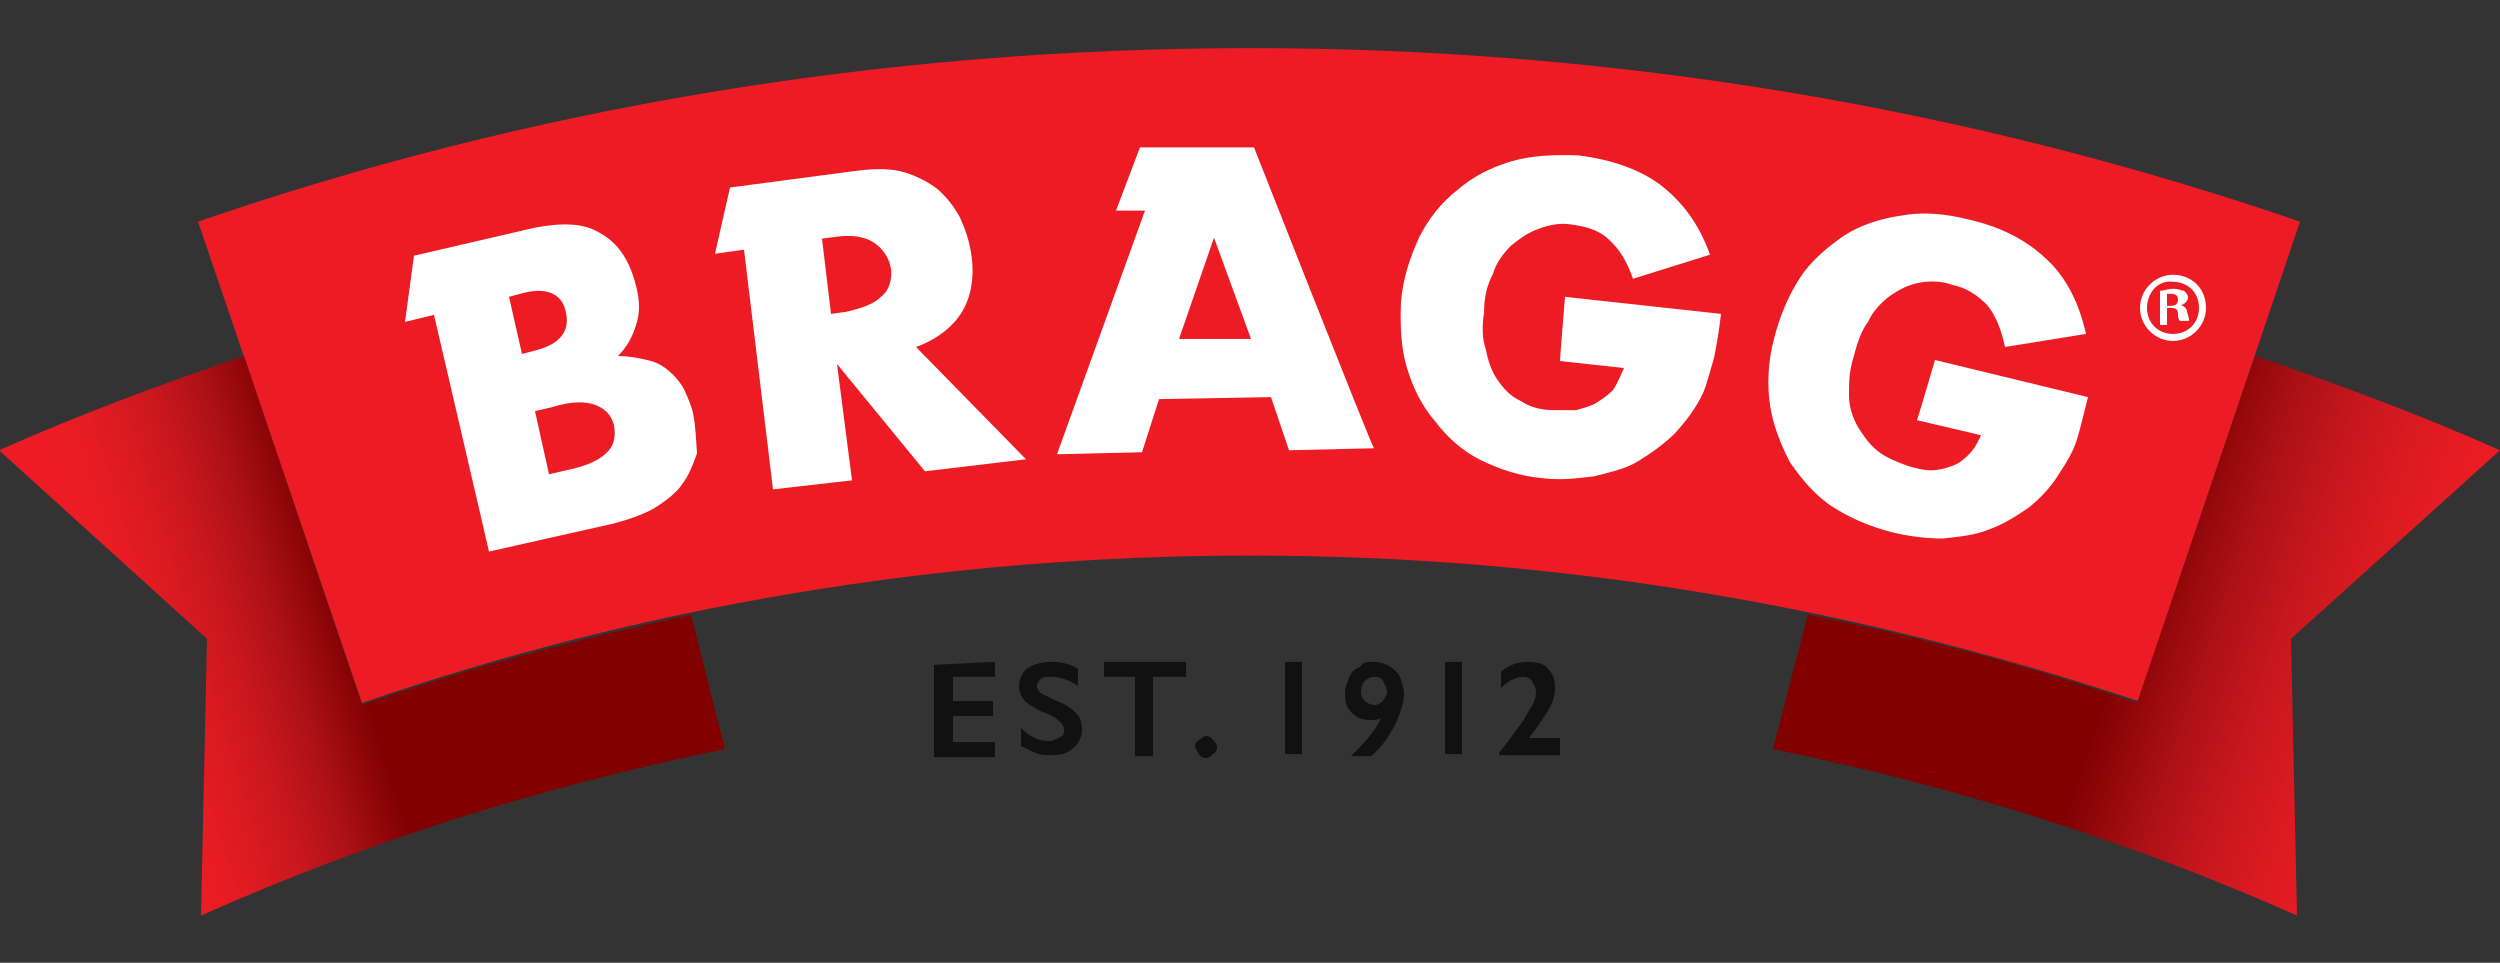 <svg xmlns="http://www.w3.org/2000/svg" width="496" height="191" viewBox="0 0 496 191" fill="none"><rect x="0" y="0" width="496" height="191" fill="#333333" stroke="none"/><g clip-path="url(#clip0_481_101)"><path d="M71.821 139.471C126.976 120.371 186.496 110.224 248.198 110.224C309.901 110.224 368.627 120.57 424.179 139.073L456.32 43.971C390.848 21.488 321.011 9.551 248 9.551C174.989 9.551 104.557 21.488 39.283 43.971L71.821 139.471Z" fill="#ED1C24"></path><path d="M351.763 148.621C387.872 155.982 422.592 166.925 455.725 181.648L454.534 126.735L496 89.331C480.326 82.368 463.859 76.2 447.392 70.629L423.981 139.468C402.752 132.107 380.928 126.337 358.707 121.96C358.707 121.562 351.763 148.621 351.763 148.621Z" fill="url(#paint0_linear_481_101)"></path><path d="M137.094 121.96C114.874 126.735 92.851 132.505 71.821 139.866L48.41 70.629C31.942 76.2 15.475 82.368 -0.198 89.331L41.069 126.735L39.878 181.648C72.813 166.925 107.731 155.982 143.84 148.621L137.094 121.96Z" fill="url(#paint1_linear_481_101)"></path><path d="M197.408 131.312V134.297H189.075V139.072H197.011V142.056H189.075V147.229H197.408V150.214H185.306V131.909L197.408 131.312ZM208.717 131.312C210.502 131.312 212.288 131.71 213.875 132.705V136.088C212.09 134.894 210.304 134.297 208.717 134.297C207.526 134.297 206.931 134.297 206.534 134.695C206.138 135.093 205.741 135.491 205.741 136.088C205.741 136.684 206.138 137.48 207.13 137.878C207.526 137.878 208.518 138.674 210.106 139.271C211.693 139.868 212.685 140.664 213.478 141.459C214.272 142.255 214.669 143.25 214.669 144.842C214.669 146.234 213.875 147.826 212.883 148.423C211.693 149.617 210.304 149.816 208.518 149.816C207.328 149.816 206.336 149.816 205.542 149.418C204.749 149.02 203.757 148.622 202.566 148.025V144.444C204.352 146.234 206.138 147.03 208.122 147.03C208.915 147.03 209.51 146.632 210.304 146.234C211.098 145.836 211.098 145.439 211.098 144.842C211.098 144.046 210.701 143.449 209.709 142.653C208.915 142.255 207.923 141.459 206.733 141.26C205.344 140.465 204.154 139.868 203.36 139.072C202.566 138.276 202.17 137.281 202.17 136.088C202.17 134.695 202.963 133.103 203.955 132.506C205.344 131.71 206.733 131.312 208.717 131.312ZM235.302 131.312V134.297H228.755V150.015H225.184V134.297H219.034V131.312H235.302ZM239.27 146.035C240.064 146.035 240.461 146.433 240.659 146.831C241.056 147.229 241.453 147.627 241.453 148.224C241.453 149.02 241.056 149.418 240.659 149.617C240.262 150.015 239.866 150.412 239.27 150.412C238.675 150.412 238.08 150.015 237.882 149.617C237.485 148.821 237.088 148.423 237.088 148.224C237.088 147.428 237.485 147.03 237.882 146.831C238.278 146.632 238.675 146.035 239.27 146.035ZM258.317 131.312V149.617H254.944V131.312H258.317ZM272.602 131.312C273.792 131.312 274.784 131.71 275.578 132.108C276.768 132.904 277.363 133.501 277.76 134.297C278.157 135.491 278.554 136.485 278.554 137.679C278.554 139.47 277.76 141.658 276.768 143.847C275.578 146.035 274.189 148.224 272.006 150.015H268.038C269.229 148.821 270.221 147.826 271.411 146.433C272.602 145.041 273.594 143.449 273.99 142.454C273.197 142.852 272.602 142.852 271.808 142.852C270.419 142.852 269.229 142.454 268.237 141.459C267.046 140.266 266.848 139.271 266.848 137.48C266.848 136.286 267.245 135.69 267.642 134.496C268.038 133.302 268.832 132.705 269.824 132.307C270.419 131.312 271.411 131.312 272.602 131.312ZM270.022 137.281C270.022 138.077 270.419 138.674 270.816 139.072C271.213 139.47 272.006 139.868 272.602 139.868C273.395 139.868 273.99 139.47 274.387 139.072C274.784 138.276 275.181 137.878 275.181 137.281C275.181 136.485 274.784 135.889 274.387 135.093C273.99 134.297 273.197 134.297 272.602 134.297C271.808 134.297 271.213 134.695 270.816 135.093C270.419 135.491 270.022 136.087 270.022 137.281ZM290.061 131.312V149.617H286.688V131.312H290.061ZM303.155 131.312C304.941 131.312 306.528 131.71 307.123 132.705C308.314 133.899 308.512 134.894 308.512 136.684C308.512 138.077 308.115 139.271 307.322 140.664C306.528 142.056 305.139 144.046 303.354 146.433H309.504V149.816H297.402V149.418C298.79 147.627 299.981 146.035 300.973 144.643C302.163 143.25 302.758 142.056 303.155 141.26C303.949 140.067 304.346 139.47 304.346 139.072C304.742 138.276 304.742 137.679 304.742 137.281C304.742 136.485 304.346 135.889 303.949 135.093C303.155 134.297 302.758 134.297 302.163 134.297C300.774 134.297 299.187 135.093 297.798 136.485V133.302C299.584 131.71 301.37 131.312 303.155 131.312Z" fill="#111111"></path><path d="M310.496 58.891L341.446 62.273C341.05 65.656 340.653 68.043 340.058 71.027C339.264 73.614 338.669 76.2 337.875 77.991C336.486 80.975 334.502 83.562 332.32 85.949C330.138 88.138 327.558 89.928 324.979 91.52C322.4 93.112 319.226 93.709 316.25 94.504C312.877 94.902 309.702 95.3 306.33 94.902C301.568 94.504 297.6 93.112 293.83 91.321C290.259 89.531 287.283 86.944 284.704 83.562C282.125 80.577 280.339 76.996 279.149 73.017C277.958 69.038 277.76 64.661 277.958 59.886C278.355 55.111 279.744 51.132 281.53 47.152C283.315 43.571 285.894 40.189 289.267 37.602C292.243 35.016 295.814 33.225 299.782 32.032C303.75 30.838 308.512 30.639 313.274 30.838C319.424 31.634 324.979 33.424 329.344 36.608C333.709 39.99 337.082 44.367 339.264 50.535L323.987 55.31C322.797 51.927 321.408 49.54 319.226 47.55C317.44 45.76 314.861 44.964 311.885 44.566C309.702 44.168 307.52 44.566 305.338 45.362C303.155 46.158 301.766 47.152 299.782 48.744C298.394 50.137 296.806 52.126 296.211 54.315C295.021 56.503 294.426 59.09 294.426 62.074C294.029 64.661 294.029 67.247 294.822 69.436C295.219 71.624 296.013 73.813 297.005 75.206C298.195 76.996 299.584 78.588 301.766 79.583C303.552 80.776 305.734 81.373 308.314 81.373C309.702 81.373 311.29 81.373 312.678 81.373C314.067 80.975 315.654 80.577 316.646 79.981C317.837 79.185 318.829 78.588 320.019 77.394C320.813 76.2 321.408 74.808 322.202 73.017L309.504 71.624C309.504 71.027 310.496 58.891 310.496 58.891ZM383.904 71.425L414.259 78.787C413.466 81.771 412.87 84.556 412.077 87.143C411.283 89.729 409.894 91.918 408.704 93.709C406.918 96.693 404.736 98.882 402.554 100.672C399.974 102.463 397.395 104.054 394.618 105.049C391.642 106.243 388.864 106.442 385.491 106.84C382.118 106.84 378.944 106.442 375.571 105.646C370.81 104.452 366.842 102.662 363.469 100.473C360.096 98.285 357.318 94.902 355.136 91.719C353.35 88.337 351.763 84.358 351.168 80.378C350.573 76.399 350.771 71.624 351.962 67.247C353.152 62.472 354.938 58.493 357.12 55.111C359.302 51.728 362.675 48.943 365.85 46.754C369.222 44.566 373.19 43.372 377.158 42.775C381.523 41.979 385.888 42.377 390.65 43.571C396.8 44.964 401.958 47.55 405.926 51.331C409.894 54.912 412.474 60.085 413.862 66.252L397.792 68.839C396.998 65.257 396.006 62.671 394.221 60.483C392.435 58.692 390.253 57.1 387.277 56.503C385.094 55.708 382.912 55.708 380.73 56.105C378.547 56.503 376.762 57.498 374.976 58.692C373.19 60.085 371.603 61.676 370.611 63.865C369.222 65.656 368.429 68.242 367.635 71.226C366.842 73.813 366.842 76.001 366.842 78.588C366.842 80.776 367.635 82.965 368.627 84.755C369.818 86.546 370.81 88.138 372.595 89.531C374.381 90.923 376.563 91.719 378.746 92.515C380.134 92.913 381.722 93.311 383.11 93.311C384.499 93.311 386.086 92.913 387.078 92.515C388.467 92.117 389.658 91.122 390.451 90.326C391.642 89.133 392.237 88.138 393.03 86.347L380.333 83.363C380.531 82.965 383.904 71.425 383.904 71.425ZM137.491 81.97C137.094 80.179 136.301 78.588 135.706 77.195C134.912 75.802 133.92 74.609 132.73 73.614C131.341 72.42 130.15 71.823 128.365 71.425C126.579 71.027 124.794 70.629 122.611 70.629C124.397 68.839 125.587 66.65 126.182 64.462C126.976 62.273 126.976 59.687 126.182 56.702C124.992 51.927 122.81 48.346 119.238 46.356C115.866 44.168 111.501 44.168 106.144 45.163L82.138 50.734L80.352 63.865L86.106 62.472L97.018 109.426L121.818 103.855C124.794 103.06 127.571 102.065 129.754 100.871C131.936 99.478 134.118 97.887 135.309 96.096C136.698 94.305 137.491 92.117 138.285 89.928C138.086 87.541 138.086 84.954 137.491 81.97ZM100.986 58.891L103.962 58.095C108.723 56.901 111.699 58.493 112.294 62.074C113.088 65.656 111.104 68.242 106.541 69.436L103.565 70.231L100.986 58.891ZM120.23 89.928C118.842 91.321 116.262 92.515 112.294 93.311L108.922 94.106L106.144 81.572L109.517 80.776C113.485 79.582 116.064 79.583 118.246 80.378C120.032 81.174 121.222 82.169 121.818 84.358C122.214 86.745 121.818 88.536 120.23 89.928ZM203.558 91.122L181.734 68.839C185.702 67.446 189.075 64.86 190.861 61.875C192.646 58.891 193.44 54.912 192.646 50.137C192.25 47.55 191.456 45.362 190.464 43.173C189.274 40.985 187.885 39.194 186.099 37.602C184.314 36.21 182.131 35.016 179.552 34.22C176.973 33.424 173.997 33.424 170.426 33.822L144.832 37.204L141.856 50.336L147.61 49.54L153.363 97.091L169.037 95.3L166.061 72.221L183.52 93.51L203.558 91.122ZM174.79 58.891C173.402 60.284 171.219 61.079 167.846 61.875L164.87 62.273L163.085 47.351L166.061 46.953C169.037 46.556 171.616 46.953 173.402 48.147C175.187 49.341 176.378 51.132 176.774 53.32C176.973 55.31 176.576 57.498 174.79 58.891ZM248.794 29.246H226.176L221.414 41.781H227.168L209.709 90.127L226.573 89.729L229.946 79.185L252.166 78.787L255.738 89.332L272.602 88.934C272.602 89.729 248.794 29.246 248.794 29.246ZM233.914 67.247L240.858 47.152L248.198 67.247H233.914ZM437.67 61.079C437.67 64.661 434.694 67.645 431.123 67.645C427.552 67.645 424.576 64.661 424.576 61.079C424.576 57.498 427.552 54.514 431.123 54.514C434.694 54.514 437.67 57.1 437.67 61.079ZM425.965 61.079C425.965 64.064 428.147 66.252 431.123 66.252C434.099 66.252 436.282 64.064 436.282 61.079C436.282 58.095 434.099 55.907 431.123 55.907C428.147 55.509 425.965 58.095 425.965 61.079ZM429.933 64.462H428.544V57.697C429.338 57.697 429.933 57.299 431.123 57.299C432.314 57.299 432.909 57.697 433.306 57.697C433.702 58.095 434.099 58.493 434.099 59.09C434.099 59.687 433.306 60.483 432.71 60.483C433.504 60.88 433.901 61.278 433.901 61.875C434.298 63.069 434.298 63.268 434.298 63.666H432.512C432.115 63.268 432.115 62.87 432.115 62.273C432.115 61.477 431.718 61.079 430.726 61.079H429.933C429.933 61.477 429.933 64.462 429.933 64.462ZM429.933 60.681H430.726C431.52 60.681 432.115 60.284 432.115 59.488C432.115 58.692 431.718 58.294 430.726 58.294C430.33 58.294 429.933 58.294 429.933 58.294C429.933 58.891 429.933 60.681 429.933 60.681Z" fill="white"></path><path d="M382.515 153C383.309 153 383.706 153.398 384.301 153.398V153C383.507 153.398 382.714 153 382.515 153Z" fill="url(#paint2_linear_481_101)"></path></g><defs><linearGradient id="paint0_linear_481_101" x1="481.366" y1="137.518" x2="303.774" y2="77.189" gradientUnits="userSpaceOnUse"><stop stop-color="#ED1C24"></stop><stop offset="0.046" stop-color="#E71C23"></stop><stop offset="0.103" stop-color="#DA1A21"></stop><stop offset="0.166" stop-color="#C6171D"></stop><stop offset="0.233" stop-color="#AB1116"></stop><stop offset="0.303" stop-color="#890406"></stop><stop offset="0.32" stop-color="#810101"></stop></linearGradient><linearGradient id="paint1_linear_481_101" x1="22.432" y1="132.777" x2="161.07" y2="90.241" gradientUnits="userSpaceOnUse"><stop offset="0.012" stop-color="#ED1C24"></stop><stop offset="0.057" stop-color="#E71C23"></stop><stop offset="0.112" stop-color="#DA1A21"></stop><stop offset="0.172" stop-color="#C6171D"></stop><stop offset="0.236" stop-color="#AB1116"></stop><stop offset="0.303" stop-color="#890406"></stop><stop offset="0.32" stop-color="#810101"></stop></linearGradient><linearGradient id="paint2_linear_481_101" x1="382.239" y1="153.169" x2="384.01" y2="153.169" gradientUnits="userSpaceOnUse"><stop stop-color="#ED1C24"></stop><stop offset="0.236" stop-color="#E91C24"></stop><stop offset="0.404" stop-color="#E11B22"></stop><stop offset="0.55" stop-color="#D41920"></stop><stop offset="0.684" stop-color="#C3161D"></stop><stop offset="0.81" stop-color="#AD1116"></stop><stop offset="0.928" stop-color="#92080B"></stop><stop offset="1" stop-color="#810101"></stop></linearGradient><clipPath id="clip0_481_101"><rect width="496" height="191" fill="white"></rect></clipPath></defs></svg>